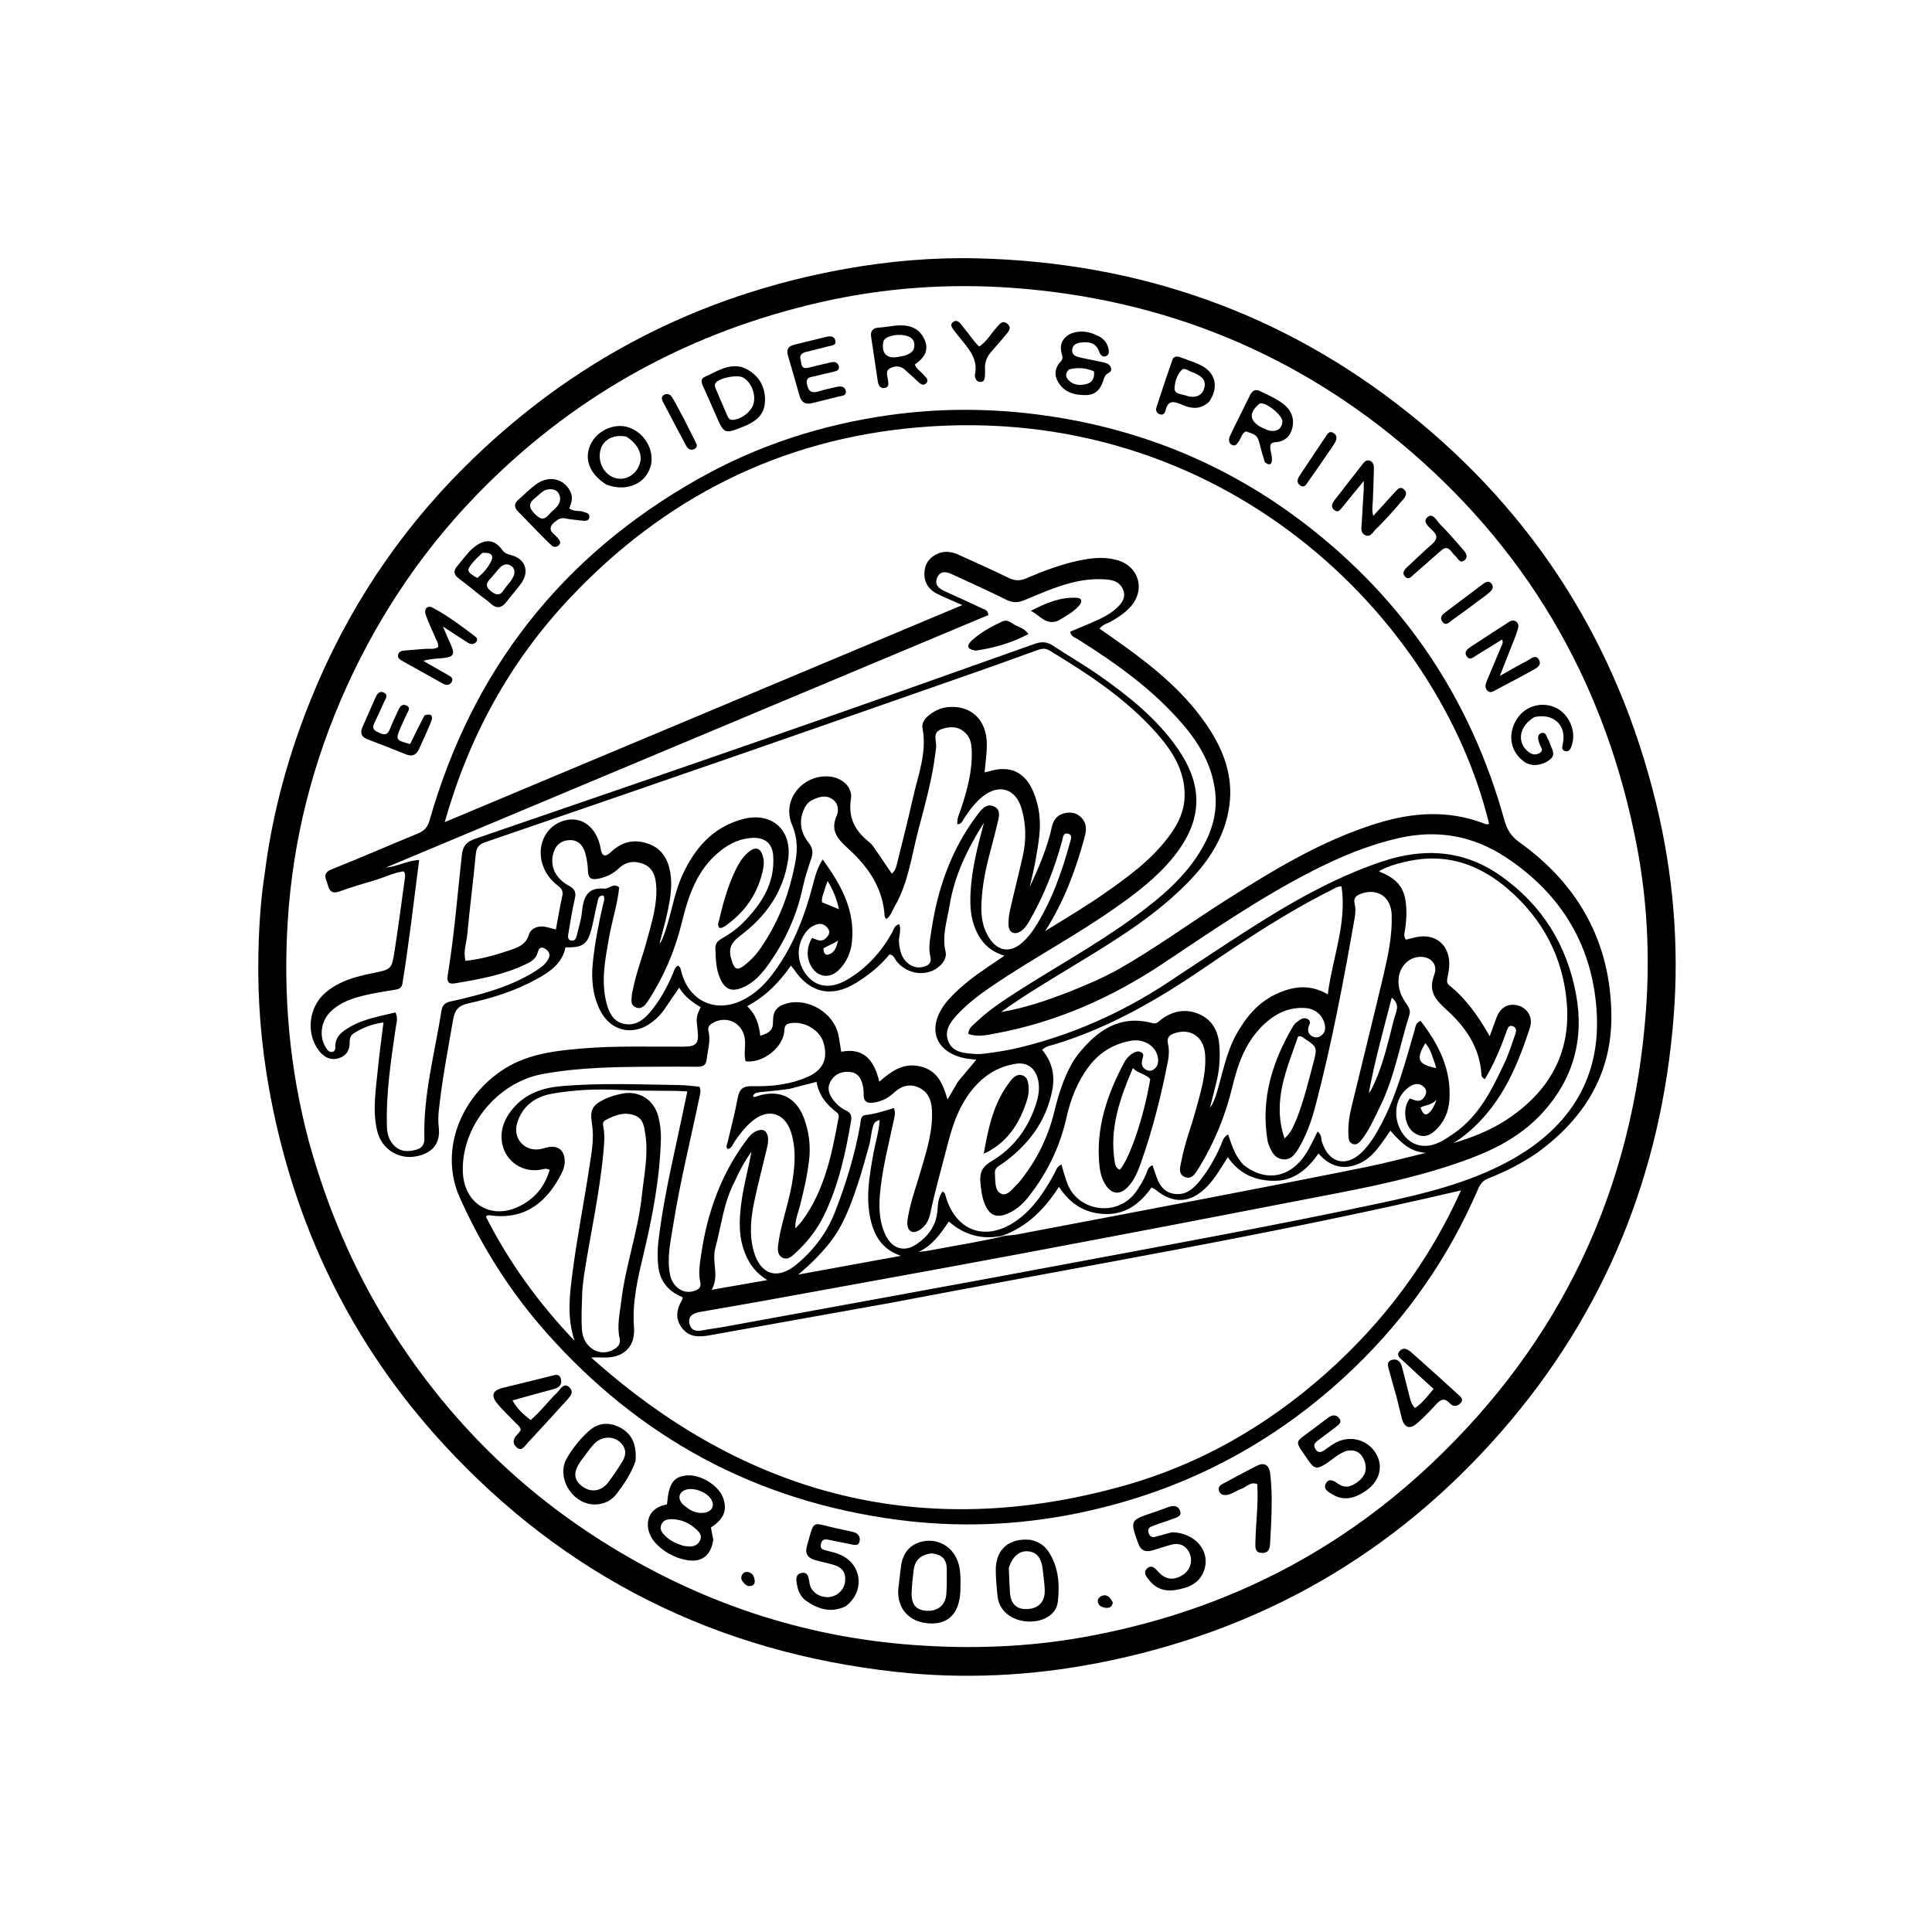 <svg version="1.1" id="Layer_1" xmlns="http://www.w3.org/2000/svg" xmlns:xlink="http://www.w3.org/1999/xlink" x="0px" y="0px"
	 width="100%" viewBox="0 0 1024 1024" enable-background="new 0 0 1024 1024" xml:space="preserve">
<path fill="#000000" opacity="1" stroke="none" 
	d="
M140.491,461.628 
	C144.64,429.647 153.14,399.296 165.092,369.868 
	C183.837,323.717 210.761,282.895 245.992,247.764 
	C302.252,191.662 369.635,156.592 447.908,142.543 
	C471.254,138.352 494.807,136.333 518.469,136.938 
	C603.455,139.111 679.904,165.709 746.493,218.871 
	C813.805,272.611 857.269,341.822 877.689,425.451 
	C886.796,462.746 890.059,500.673 887.07,538.912 
	C880.586,621.853 850.808,695.51 796.104,758.358 
	C739.008,823.954 667.309,864.86 581.861,881.447 
	C546.475,888.317 510.793,890.069 474.979,886.136 
	C380.038,875.711 299.642,835.737 235.006,765.385 
	C185.768,711.793 155.398,648.529 142.579,576.868 
	C138.344,553.199 136.445,529.324 136.957,505.31 
	C137.266,490.852 138.184,476.394 140.491,461.628 
M163.673,604.886 
	C173.065,638.965 186.595,671.268 205.224,701.364 
	C234.377,748.463 272.135,787.173 318.964,816.79 
	C369.703,848.881 424.947,867.691 485.005,871.937 
	C514.695,874.035 544.207,873.038 573.558,867.86 
	C644.183,855.399 706.189,825.276 758.391,776.082 
	C827.884,710.594 865.756,629.704 872.462,534.535 
	C874.501,505.594 872.975,476.571 867.476,447.968 
	C851.575,365.256 812.481,295.546 748.835,240.242 
	C688.145,187.506 617.147,158.49 537.068,152.608 
	C502.59,150.076 468.189,152.521 434.317,160.31 
	C366.22,175.97 307.143,208.038 257.533,257.329 
	C226.342,288.32 201.872,324.001 183.719,364.02 
	C165.792,403.54 155.207,445.011 152.502,488.269 
	C150.057,527.369 153.355,566.098 163.673,604.886 
z"/>
<path fill="#000000" opacity="1" stroke="none" 
	d="
M814.849,610.906 
	C806.583,616.669 797.944,620.98 788.937,624.535 
	C786.221,625.607 784.666,627.313 783.541,629.93 
	C768.009,666.063 746.024,697.784 717.694,725.021 
	C676.038,765.068 626.779,790.836 570.151,802.241 
	C538.933,808.528 507.482,809.685 475.808,805.53 
	C401.104,795.729 339.053,762.291 289.288,705.975 
	C270.416,684.619 255.295,660.705 243.656,634.671 
	C233.356,611.631 242.562,583.813 265.091,567.99 
	C278.137,558.828 293.086,557.036 308.246,555.735 
	C326.203,554.194 344.208,554.863 362.196,554.752 
	C369.151,554.709 370.529,553.136 369.736,546.062 
	C368.953,539.088 368.953,539.088 371.339,533.817 
	C367.028,531.251 362.911,528.267 359.97,523.501 
	C357.035,527.803 354.547,531.503 352.001,535.162 
	C350.276,537.641 348.153,539.765 345.776,541.618 
	C335.837,549.369 323.733,546.803 318.076,535.51 
	C314.088,527.549 313.305,518.968 314.21,510.177 
	C315.268,499.894 317.243,489.782 319.552,479.718 
	C319.902,478.193 320.762,476.579 319.897,474.693 
	C316.962,474.434 317.003,476.891 316.583,478.578 
	C315.498,482.935 314.724,487.369 313.667,491.733 
	C311.553,500.465 309.012,502.364 299.734,502.108 
	C298.004,510.732 291.353,515.152 284.268,519.044 
	C272.932,525.27 260.669,529.087 248.124,531.833 
	C243.103,532.931 241.069,535.251 240.199,540.241 
	C237.372,556.464 234.265,572.637 232.53,589.026 
	C232.234,591.823 232.234,594.709 232.556,597.5 
	C233.391,604.739 230.455,609.739 223.663,612.092 
	C212.966,615.797 202.276,610.055 199.788,598.917 
	C197.385,588.158 199.235,577.354 200.279,566.605 
	C201.063,558.533 202.208,550.496 203.255,541.933 
	C197.248,542.691 192.273,544.712 187.607,547.605 
	C185.884,548.672 185.291,550.32 185.346,552.307 
	C185.47,556.685 183.442,559.81 179.258,560.953 
	C174.895,562.145 171.472,560.151 168.878,556.66 
	C162.108,547.548 163.578,533.955 172.297,526.314 
	C179.449,520.047 188.32,517.657 197.354,515.828 
	C207.406,513.792 207.602,513.885 209.149,503.931 
	C211.141,491.118 212.814,478.255 214.592,465.41 
	C214.748,464.281 214.908,463.082 213.944,461.818 
	C208.879,462.471 204.25,464.844 199.366,466.322 
	C192.836,468.299 186.277,470.211 179.851,472.491 
	C176.141,473.807 174.613,472.402 173.745,469.063 
	C172.917,465.876 170.443,462.866 175.846,460.726 
	C191.175,454.658 206.266,447.99 221.534,441.765 
	C224.966,440.365 226.687,438.308 227.706,434.736 
	C250.421,355.068 297.79,294.666 369.919,253.913 
	C401.428,236.11 435.407,225.076 471.181,220.042 
	C496.637,216.459 522.22,216.308 547.838,219.431 
	C601.149,225.928 649.35,245.102 691.874,277.814 
	C744.428,318.242 779.594,370.638 797.325,434.597 
	C798.699,439.553 800.778,443.172 805.306,446.409 
	C836.76,468.893 853.784,499.639 854.061,538.419 
	C854.281,569.156 839.734,592.855 814.849,610.906 
M532.88,654.959 
	C534.867,654.753 536.88,654.691 538.836,654.32 
	C572.669,647.904 606.505,641.504 640.32,634.989 
	C668.259,629.606 696.194,624.198 724.081,618.554 
	C734.728,616.399 745.236,613.556 755.807,611.026 
	C747.311,610.62 742.09,605.176 736.95,599.265 
	C732.025,606.228 728.025,613.245 720.568,616.624 
	C712.374,620.338 704.99,618.521 698.814,611.366 
	C692.829,620.038 685.581,625.862 675.423,625.857 
	C665.543,625.851 656.892,622.337 650.792,613.324 
	C647.046,619.092 644.069,624.502 639.75,628.928 
	C631.096,637.795 621.961,638.334 612.414,630.54 
	C611.922,630.139 611.289,629.91 610.346,629.397 
	C604.35,637.862 596.707,643.732 585.898,643.471 
	C575.454,643.22 567.289,638.343 561.264,629.03 
	C553.576,640.963 544.595,650.096 531.103,655.03 
	C520.521,657.204 511.107,654.612 502.9,647.418 
	C498.356,654.146 494.062,660.255 486.886,663.504 
	C488.974,663.375 490.941,663.114 492.886,662.741 
	C505.942,660.24 519.106,658.277 532.88,654.959 
M565.66,526.109 
	C575.083,522.297 584.483,518.454 593.35,513.409 
	C612.635,502.435 630.528,489.306 649.236,477.44 
	C674.877,461.175 700.741,445.345 730.065,436.325 
	C748.674,430.602 767.295,429.259 785.936,436.231 
	C786.961,436.615 788.046,437.318 789.229,436.576 
	C762.749,327.265 647.923,212.619 486.407,226.524 
	C413.563,232.795 351.954,263.925 301.886,317.158 
	C270.356,350.681 248.691,389.965 235.696,435.762 
	C327.626,397.212 418.175,359.24 510.068,320.705 
	C504.49,318.226 500.481,316.615 496.63,314.688 
	C492.229,312.487 489.819,308.689 489.943,303.806 
	C490.068,298.918 492.618,295.265 497.233,293.37 
	C500.834,291.892 504.465,292.396 507.91,293.954 
	C516.864,298.004 525.831,302.033 534.674,306.316 
	C537.791,307.826 540.507,307.98 543.698,306.617 
	C552.585,302.822 561.604,299.369 571.088,297.278 
	C577.988,295.757 584.874,294.905 591.846,296.787 
	C603.585,299.957 607.319,312.352 599.29,321.5 
	C596.5,324.68 593.038,326.951 589.438,329.09 
	C587.345,330.334 584.754,330.765 582.745,333.167 
	C587.049,336.19 591.254,339.077 595.391,342.059 
	C612.638,354.492 628.953,367.944 640.72,385.981 
	C648.728,398.256 653.58,411.514 651.638,426.56 
	C649.113,446.112 637.747,460.424 623.943,473.228 
	C606.595,489.318 586.33,501.281 566.268,513.506 
	C554.495,520.679 542.655,527.742 530.501,536.427 
	C543.129,534.285 554.086,530.498 565.66,526.109 
M471.977,690.556 
	C440.029,696.276 408.079,701.984 376.136,707.728 
	C370.475,708.746 365.135,708.914 361.262,703.574 
	C357.557,698.466 358.808,693.546 361.691,688.64 
	C361.829,688.405 361.708,688.018 361.708,687.508 
	C354.533,684.639 349.917,679.357 348.962,671.651 
	C348.374,666.901 348.457,661.953 349.041,657.193 
	C351.111,640.344 354.551,623.728 358.206,607.158 
	C360.274,597.787 362.197,588.384 364.293,578.486 
	C361.798,578.364 360.005,578.223 358.209,578.195 
	C348.229,578.04 338.233,578.21 328.272,577.698 
	C316.23,577.08 304.256,577.617 292.448,579.715 
	C283.57,581.292 276.762,586.286 274.066,595.403 
	C271.652,603.571 278.293,610.674 286.575,609.017 
	C287.879,608.756 289.145,608.305 290.448,608.037 
	C295.775,606.943 299.152,609.718 299.312,615.193 
	C299.383,617.607 298.737,619.812 297.662,621.91 
	C290.584,635.721 279.723,646.509 260.711,644.29 
	C259.791,644.182 258.768,643.69 257.493,644.782 
	C269.625,668.733 285.152,690.318 304.542,710.685 
	C300.365,698.102 301.934,686.397 303.384,674.969 
	C305.769,656.182 309.506,637.571 312.338,618.836 
	C313.477,611.302 314.998,603.632 313.804,596.013 
	C312.632,588.534 313.575,585.966 320.411,582.589 
	C323.29,581.167 326.342,580.38 329.426,579.719 
	C338.52,577.767 346.547,582.703 348.901,591.695 
	C349.915,595.569 350.396,599.526 350.294,603.561 
	C349.764,624.652 345.764,645.2 340.877,665.636 
	C337.898,678.089 335.007,690.652 336.028,703.57 
	C336.71,712.211 332.184,718.389 323.422,719.373 
	C320.098,719.746 316.784,719.218 313.345,719.531 
	C395.418,793.003 489.431,817.425 596.135,787.337 
	C635.939,776.113 671.234,755.821 702.299,728.349 
	C733.345,700.892 757.506,668.45 774.383,630.937 
	C674.282,654.408 573.313,671.198 471.977,690.556 
M659.093,617.431 
	C670.867,626.704 684.063,624.313 692.336,611.219 
	C694.61,607.62 696.31,603.659 698.313,599.787 
	C700.631,601.318 700.129,603.599 700.721,605.412 
	C704.342,616.499 713.503,618.838 721.805,610.722 
	C726.152,606.472 729.179,601.31 732.001,595.993 
	C740.351,580.258 744.768,563.136 749.718,546.194 
	C750.241,544.404 750.233,542.17 752.94,541.057 
	C762.514,553.46 769.331,566.854 768.214,583.092 
	C767.768,589.59 765.168,595.343 760.089,599.728 
	C756.761,602.602 753.221,602.92 749.564,600.427 
	C744.344,596.87 743.118,587.388 747.249,582.202 
	C749.805,583.059 752.536,584.786 754.803,581.604 
	C756.103,579.778 756.427,577.759 754.742,576.152 
	C752.092,573.625 749.245,574.397 746.582,576.327 
	C739.459,581.49 737.9,591.942 743.009,600.113 
	C747.638,607.518 755.53,609.396 763.91,604.958 
	C766.256,603.716 768.469,602.198 770.656,600.681 
	C784.143,591.322 790.965,577.142 797.626,562.927 
	C799.878,558.122 801.374,552.962 803.201,547.959 
	C803.859,546.158 803.613,544.492 801.658,543.848 
	C799.649,543.186 799.141,545.028 798.602,546.364 
	C797.542,548.988 796.709,551.704 795.634,554.321 
	C793.132,560.405 790.44,566.4 787.005,571.949 
	C785.312,571.183 785.23,570.143 785.165,569.168 
	C784.237,555.078 776.736,544.299 766.826,535.318 
	C760.885,529.934 756.826,525.541 760.181,516.644 
	C762.581,510.279 756.976,505.825 750.205,507.489 
	C745.517,508.642 741.843,513.186 741.314,518.424 
	C740.8,523.515 742.508,527.947 745.389,531.989 
	C746.696,533.824 747.726,535.612 746.982,537.972 
	C741.837,554.299 739.024,571.371 731.281,586.87 
	C728.38,592.68 725.873,598.708 721.84,603.875 
	C720.618,605.441 719.181,607.189 716.843,606.27 
	C714.816,605.472 714.795,603.46 714.689,601.596 
	C714.401,596.553 715.151,591.599 716.317,586.748 
	C721.88,563.611 727.696,540.534 733.155,517.372 
	C735.672,506.691 737.999,495.897 737.617,484.821 
	C737.299,475.557 730.395,470.725 721.854,473.536 
	C719.195,474.412 717.092,475.595 718.031,479.305 
	C718.622,481.637 718.391,484.318 717.964,486.744 
	C712.089,520.178 705.795,553.531 697.148,586.383 
	C695.07,594.278 692.336,601.997 688.047,609.032 
	C686.289,611.915 684.301,614.708 680.33,614.467 
	C676.202,614.218 674.354,611.268 672.933,607.923 
	C672.479,606.855 672.026,605.746 671.835,604.611 
	C668.109,582.444 674.389,562.492 685.508,543.661 
	C686.23,542.437 687.581,541.512 688.792,540.666 
	C690.217,539.67 691.884,539.232 693.453,540.372 
	C694.893,541.417 694.09,542.724 693.664,543.981 
	C693.019,545.881 693.22,547.662 694.946,548.905 
	C696.585,550.085 698.435,550.157 700.091,549.012 
	C701.86,547.789 702.588,546.012 702.273,543.799 
	C701.531,538.594 697.552,534.748 692.182,534.301 
	C683.639,533.59 676.497,536.914 670.382,542.499 
	C660.608,551.429 656.252,563.224 653.258,575.725 
	C649.627,590.894 643.836,605.221 635.689,618.53 
	C633.942,621.383 631.898,625.612 627.764,623.733 
	C624.062,622.05 625.688,617.853 626.295,614.696 
	C628.029,605.682 631.403,597.119 633.816,588.289 
	C636.447,578.66 639.431,569.064 638.733,558.885 
	C638.105,549.728 631.215,544.845 622.803,547.554 
	C620.064,548.436 618.227,549.68 619.077,553.352 
	C619.733,556.187 619.61,559.396 619.048,562.287 
	C615.489,580.61 610.951,598.694 604.716,616.305 
	C603.055,620.997 601.159,625.687 597.559,629.359 
	C593.652,633.345 589.417,633.01 586.252,628.439 
	C584.113,625.351 583.158,621.776 582.762,618.12 
	C580.615,598.275 586.689,580.341 595.834,563.178 
	C597.006,560.98 598.762,559.106 601.032,557.896 
	C602.241,557.252 603.561,557.004 604.86,557.727 
	C606.451,558.613 605.907,559.885 605.536,561.207 
	C604.915,563.427 604.926,565.537 607.255,566.891 
	C608.664,567.709 610.078,567.809 611.479,566.837 
	C613.49,565.443 614.023,563.498 613.793,561.156 
	C613.163,554.738 606.579,550.303 599.277,551.643 
	C590.225,553.305 582.803,557.754 577.21,565.132 
	C571.052,573.257 567.45,582.516 565.244,592.367 
	C561.801,607.748 555.108,621.573 545.418,633.958 
	C542.521,637.661 539.144,640.884 534.813,642.903 
	C528.314,645.933 524.323,644.356 521.775,637.741 
	C520.387,634.134 519.973,630.356 519.622,626.509 
	C519.164,621.484 520.722,618.287 525.29,615.606 
	C536.779,608.862 544.491,598.775 548.773,586.164 
	C550.443,581.242 551.495,576.209 549.818,570.987 
	C548.079,565.575 543.939,562.936 538.338,563.817 
	C530.684,565.019 524.164,568.375 518.654,573.849 
	C509.41,583.031 505.3,594.631 502.17,606.921 
	C499.093,619.004 495.576,630.967 493.068,643.201 
	C492.334,646.78 490.529,650.142 487.11,652.112 
	C483.727,654.061 481.191,652.72 480.911,648.802 
	C480.806,647.336 481.091,645.818 481.364,644.355 
	C482.927,635.983 485.863,627.995 488.242,619.85 
	C491.274,609.466 494.575,599.107 493.927,588.066 
	C493.625,582.939 491.827,578.574 486.811,576.356 
	C481.725,574.107 477.345,575.794 473.563,579.373 
	C470.671,582.11 467.303,583.693 463.42,584.354 
	C459.777,584.974 457.57,584.062 457.755,579.8 
	C457.833,578.006 457.534,576.128 457.046,574.39 
	C456.146,571.184 454.469,568.587 450.72,568.184 
	C446.375,567.717 442.75,569.006 440.398,572.802 
	C438.423,575.991 438.973,579.204 441.063,582.167 
	C443.013,584.931 445.429,587.243 448.531,588.65 
	C450.956,589.749 451.508,591.558 451.105,593.944 
	C448.21,611.066 444.527,627.987 436.947,643.75 
	C433.237,651.463 428.064,658.233 421.719,664.015 
	C419.797,665.765 417.596,668.066 414.72,666.573 
	C411.954,665.137 412.115,662.177 412.499,659.458 
	C412.802,657.318 413.107,655.172 413.575,653.065 
	C415.704,643.483 418.874,634.139 420.256,624.389 
	C421.408,616.255 421.824,608.072 419.268,600.131 
	C415.892,589.642 407.034,587.198 398.623,594.264 
	C394.893,597.397 391.934,601.202 389.244,605.251 
	C388.298,606.675 387.838,608.726 385.642,608.978 
	C384.539,607.83 385.338,606.732 385.586,605.662 
	C387.424,597.718 389.571,589.831 391.028,581.818 
	C391.889,577.083 393.98,575.583 398.71,575.693 
	C408.922,575.93 419.056,574.86 428.499,570.559 
	C436.43,566.946 438.961,560.87 436.439,552.498 
	C434.49,546.027 426.474,541.218 419.397,542.256 
	C417.269,542.568 415.879,543.045 415.764,545.891 
	C415.394,554.996 404.476,563.694 395.186,562.508 
	C394.156,558.779 395.199,554.938 394.843,551.149 
	C394.004,542.228 385.053,537.717 377.449,542.398 
	C375.837,543.391 374.988,544.56 375.493,546.495 
	C376.809,551.532 375.089,556.38 374.599,561.311 
	C374.282,564.497 372.658,565.462 369.637,565.411 
	C362.14,565.285 354.639,565.36 347.139,565.389 
	C327.148,565.467 307.16,565.625 287.405,569.3 
	C263.423,573.762 244.402,597.242 245.319,621.231 
	C245.948,637.672 259.783,646.585 274.65,639.657 
	C283,635.766 288.754,629.143 291.312,620.042 
	C289.018,618.897 287.456,619.889 285.852,620.092 
	C275.313,621.428 266.288,613.948 265.833,603.304 
	C265.578,597.35 267.963,592.253 271.686,587.761 
	C278.292,579.791 287.184,576.619 297.167,575.721 
	C318.133,573.834 339.127,574.818 360.112,575.097 
	C363.718,575.145 367.318,575.685 370.707,575.979 
	C371.713,578.252 371.042,579.992 370.671,581.772 
	C365.949,604.412 360.345,626.877 356.734,649.737 
	C355.365,658.402 353.302,667.126 355.234,675.98 
	C356.527,681.905 361.734,685.684 366.865,684.51 
	C369.32,683.949 371.927,683.033 371.153,679.577 
	C370.03,674.561 370.952,669.661 371.671,664.714 
	C374.862,642.763 382.141,622.444 395.47,604.506 
	C396.972,602.484 398.518,600.508 400.906,599.476 
	C404.326,597.998 406.514,599.241 407.041,602.804 
	C407.299,604.551 406.963,606.461 406.554,608.217 
	C404.367,617.615 401.868,626.944 399.873,636.381 
	C398.005,645.216 396.981,654.213 399.466,663.101 
	C402.988,675.694 412.052,678.547 422.075,670.253 
	C431.211,662.693 438.217,653.516 442.568,642.367 
	C448.396,627.434 453.045,612.181 455.877,596.382 
	C456.234,594.389 455.979,591.308 458.591,591.012 
	C463.827,590.42 468.814,588.827 473.788,587.3 
	C474.788,589.917 474.129,591.843 473.719,593.773 
	C471.195,605.65 468.149,617.429 466.743,629.518 
	C465.753,638.027 465.536,646.52 469.314,654.526 
	C472.754,661.817 479.244,663.915 485.752,659.481 
	C491.858,655.322 496.138,649.777 496.828,641.949 
	C497.137,638.436 497.207,634.708 499.555,631.518 
	C501.047,632.224 501.045,633.447 501.374,634.53 
	C506.86,652.609 522.397,658.093 538.123,647.41 
	C547.494,641.043 553.453,631.817 558.787,622.104 
	C559.689,620.462 560.042,618.334 562.564,617.193 
	C563.773,621.046 564.59,624.729 566.093,628.195 
	C572.206,642.298 592.628,645.145 602.219,631.499 
	C604.238,628.625 606.016,625.647 607.41,622.408 
	C608.146,620.696 608.36,618.489 610.845,617.61 
	C611.306,618.93 611.769,620.16 612.165,621.411 
	C613.769,626.473 615.776,631.412 621.626,632.634 
	C628.017,633.968 632.406,630.313 636.09,625.667 
	C640.567,620.021 644.095,613.811 646.994,607.216 
	C647.888,605.181 648.222,602.699 650.928,601.288 
	C652.892,606.886 654.448,612.571 659.093,617.431 
M624.56,517.026 
	C636.402,509.26 648.183,501.399 660.1,493.75 
	C682.99,479.056 706.395,465.397 732.39,456.678 
	C754.822,449.154 776.048,450.445 795.693,464.401 
	C817.376,479.804 830.468,500.855 835.32,526.906 
	C839.717,550.508 834.018,571.557 817.882,589.453 
	C807.377,601.103 793.986,608.469 779.467,613.925 
	C756.779,622.45 733.197,627.66 709.498,632.268 
	C654.287,643.004 599.049,653.609 543.771,663.991 
	C497.49,672.683 451.138,681.001 404.81,689.444 
	C393.514,691.503 382.186,693.387 370.878,695.383 
	C367.435,695.991 364.534,697.469 365.439,701.586 
	C366.246,705.26 369.091,705.808 372.49,705.096 
	C375.908,704.38 379.404,704.045 382.842,703.416 
	C442.44,692.508 502.069,681.764 561.62,670.604 
	C618.397,659.965 675.252,649.699 731.752,637.634 
	C754.906,632.69 777.964,627.079 799.032,615.809 
	C829.971,599.257 847.967,573.838 846.36,538.073 
	C844.749,502.21 827.931,473.837 797.696,454.103 
	C780.613,442.954 761.838,439.622 741.734,444.131 
	C725.344,447.806 710.035,454.217 695.181,461.841 
	C667.691,475.95 642.27,493.43 616.643,510.532 
	C589.416,528.702 560.112,541.689 527.882,547.712 
	C523.138,548.598 518.152,549.821 513.228,547.976 
	C513.352,544.951 515.453,543.614 517.07,542.052 
	C523.456,535.885 530.796,530.971 538.224,526.18 
	C559.221,512.635 581.231,500.676 601.415,485.862 
	C615.181,475.759 628.235,464.883 636.99,449.86 
	C642.286,440.773 645.228,431.059 644.135,420.308 
	C642.688,406.078 635.903,394.414 626.887,383.877 
	C611.1,365.426 591.54,351.571 571.162,338.75 
	C569.715,337.839 567.647,337.483 567.226,334.769 
	C570.503,333.41 573.868,332.092 577.169,330.629 
	C582.498,328.269 587.954,326.075 592.232,321.927 
	C594.707,319.528 596.707,316.692 595.47,313.049 
	C594.222,309.372 591.166,307.617 587.44,307.238 
	C584.8,306.969 582.111,306.889 579.462,307.037 
	C566.373,307.769 554.684,313.258 542.847,318.132 
	C539.503,319.508 536.746,319.567 533.411,317.906 
	C523.873,313.154 514.142,308.786 504.469,304.307 
	C501.487,302.926 498.366,302.471 496.768,306.057 
	C495.097,309.809 497.464,311.887 500.72,313.349 
	C507.405,316.35 514.05,319.441 520.694,322.532 
	C521.971,323.127 523.681,323.33 523.835,325.998 
	C417.541,370.546 311.063,415.171 204.585,459.796 
	C210.486,459.381 215.674,456.159 222.162,455.8 
	C219.292,478.179 216.778,499.807 213.292,521.311 
	C212.921,523.599 211.513,524.217 209.534,524.547 
	C204.284,525.425 199.001,526.192 193.826,527.408 
	C186.989,529.016 180.309,531.153 175.118,536.306 
	C170.073,541.313 169.018,549.363 172.662,555.153 
	C173.463,556.427 174.323,557.849 176.121,557.521 
	C177.904,557.195 177.677,555.581 177.718,554.296 
	C177.823,551.035 179.373,548.556 181.88,546.671 
	C190.141,540.459 200.003,538.917 209.616,536.606 
	C211.065,539.646 210.132,542.091 209.778,544.498 
	C207.214,561.961 204.556,579.406 205.073,597.153 
	C205.186,601.011 206.171,604.411 208.874,607.146 
	C212.364,610.676 216.689,610.552 220.991,609.241 
	C223.563,608.457 225.015,606.563 224.926,603.572 
	C224.236,580.379 230.472,558.104 234.027,535.472 
	C234.44,532.844 235.941,531.427 238.536,530.859 
	C243.088,529.861 247.631,528.798 252.133,527.593 
	C263.599,524.524 274.758,520.673 284.753,514.055 
	C287.125,512.484 289.419,510.74 290.731,508.144 
	C291.954,505.726 290.738,503.833 288.672,502.714 
	C286.342,501.452 285.504,503.023 284.917,505.088 
	C284.014,508.265 281.346,509.798 278.612,511.109 
	C266.747,516.796 253.944,519.039 241.127,521.187 
	C237.805,521.744 236.716,520.452 237.295,516.945 
	C240.787,495.764 242.428,474.356 244.802,453.039 
	C245.305,448.513 247.227,446.16 251.642,444.649 
	C307.262,425.606 362.856,406.484 418.378,387.156 
	C461.787,372.044 505.101,356.656 548.409,341.257 
	C552.065,339.957 554.953,340.102 558.194,342.263 
	C566.091,347.529 574.37,352.237 582.143,357.673 
	C597.751,368.59 612.645,380.367 623.776,396.158 
	C638.004,416.346 637.552,434.652 622.208,453.905 
	C613.496,464.836 602.468,473.193 591.138,481.173 
	C570.006,496.058 547.083,508.119 525.738,522.668 
	C519.252,527.089 512.979,531.801 507.608,537.528 
	C503.785,541.604 500.148,546.369 502.762,552.276 
	C505.275,557.956 511.139,558.191 516.505,558.612 
	C517.993,558.729 519.516,558.709 520.998,558.536 
	C527.946,557.728 534.837,556.608 541.638,554.914 
	C571.398,547.502 598.75,534.828 624.56,517.026 
M571.315,482.771 
	C575.368,480.139 579.496,477.616 583.458,474.856 
	C597.011,465.413 610.531,455.898 620.332,442.232 
	C624.662,436.193 627.733,429.671 627.872,421.969 
	C628.115,408.471 621.409,398.075 613.002,388.566 
	C596.901,370.355 576.811,357.242 556.243,344.767 
	C553.905,343.349 551.894,343.816 549.629,344.638 
	C538.988,348.499 528.345,352.36 517.66,356.097 
	C477.262,370.227 436.868,384.372 396.431,398.393 
	C350.016,414.486 303.567,430.483 257.095,446.413 
	C253.763,447.556 252.498,449.265 252.167,452.795 
	C250.828,467.042 248.968,481.24 247.64,495.488 
	C247.224,499.956 245.395,504.451 246.76,509.281 
	C255.328,508.305 263.142,506.08 270.851,503.413 
	C274.995,501.979 278.799,500.448 280.27,495.484 
	C281.182,492.406 284.248,490.931 287.465,491.062 
	C289.726,491.154 291.954,492.024 294.635,492.649 
	C295.738,486.739 296.685,480.841 297.996,475.025 
	C298.57,472.477 297.826,471.059 295.854,469.565 
	C291.786,466.483 288.78,462.538 287.355,457.526 
	C284.435,447.252 289.841,437.183 299.582,434.776 
	C308.547,432.561 316.193,438.524 318.314,449.397 
	C318.628,451.003 318.64,452.759 320.534,453.465 
	C322.388,453.218 323.461,451.858 324.699,450.778 
	C330.381,445.824 336.818,444.728 343.81,447.274 
	C350.827,449.829 354.079,455.462 355.264,462.43 
	C356.456,469.445 355.271,476.384 353.826,483.225 
	C352.63,488.885 351.003,494.454 349.567,500.064 
	C350.39,499.447 350.611,498.661 350.93,497.918 
	C355.675,486.859 356.688,474.621 361.755,463.668 
	C368.326,449.463 377.833,438.397 393.623,434.17 
	C408.99,430.057 419.977,439.81 417.725,455.55 
	C415.265,472.74 405.929,485.679 392.413,495.914 
	C387.087,499.948 385.863,503.108 387.904,509.384 
	C389.383,513.936 390.869,514.504 394.595,511.614 
	C398.168,508.842 401.183,505.486 403.708,501.726 
	C411.304,490.414 416.634,478.192 419.81,464.86 
	C422.036,455.512 424.056,447.268 419.802,437.201 
	C414.164,423.857 425.466,410.509 439.349,411.539 
	C446.009,412.033 452.025,416.953 451.016,423.392 
	C449.396,433.723 453.387,440.596 460.923,446.528 
	C462.198,447.532 463.11,449.04 464.058,450.406 
	C466.952,454.573 469.783,458.784 472.709,463.084 
	C474.759,461.273 475.109,459.089 475.616,457.038 
	C478.409,445.733 481.307,434.45 483.841,423.087 
	C486.57,410.85 491.458,398.913 488.929,385.881 
	C488.366,382.978 490.487,380.506 492.826,378.72 
	C495.794,376.454 499.152,375.03 502.916,374.746 
	C514.783,373.85 522.896,381.555 523.039,394.269 
	C523.094,399.195 522.301,404.13 521.869,409.364 
	C522.876,409.141 523.513,409.047 524.121,408.859 
	C535.145,405.443 543.124,409.004 547.632,419.532 
	C550.916,427.2 551.759,435.227 550.788,443.496 
	C549.73,452.505 547.948,461.373 545.739,470.181 
	C550.618,459.757 555.13,449.229 557.587,437.954 
	C558.472,433.894 561.052,431.535 565.026,430.851 
	C568.782,430.205 572.028,431.446 574.179,434.649 
	C576.335,437.859 575.526,441.354 574.583,444.772 
	C569.929,461.65 563.895,477.954 553.922,493.528 
	C560.011,489.755 565.351,486.447 571.315,482.771 
M328.194,470.326 
	C327.25,479.465 324.332,488.204 322.751,497.217 
	C320.733,508.718 318.422,520.239 321.519,531.85 
	C322.819,536.726 325.034,541.467 330.757,542.66 
	C336.51,543.86 340.735,540.898 344.26,536.808 
	C349.531,530.693 353.355,523.683 356.536,516.301 
	C357.243,514.66 357.541,512.747 359.395,511.761 
	C361.004,512.815 360.958,514.567 361.413,516.108 
	C365.782,530.896 379.556,536.953 393.431,530.161 
	C399.537,527.173 404.456,522.705 408.607,517.398 
	C419.702,503.217 426.07,486.846 430.672,469.646 
	C431.887,465.103 432.9,460.432 436.044,455.533 
	C445.842,469.018 453.282,482.432 451.549,499.141 
	C450.951,504.911 448.713,510.139 444.467,514.224 
	C439.916,518.604 434.15,518.09 430.641,513.217 
	C427.352,508.648 427.201,502.399 430.385,497.154 
	C431.248,497.466 432.168,497.767 433.063,498.13 
	C435.5,499.121 437.276,498.101 438.686,496.216 
	C439.67,494.9 439.833,493.408 438.788,492.041 
	C437.365,490.179 435.466,489.204 433.117,489.887 
	C430.841,490.548 428.934,491.823 427.403,493.721 
	C421.856,500.604 421.998,510.218 427.825,517.181 
	C433.095,523.478 440.626,524.164 449.026,519.235 
	C459.375,513.162 467.054,504.606 472.869,494.206 
	C473.741,492.645 474.057,490.345 476.681,489.842 
	C477.45,492.361 476.953,494.65 476.597,496.91 
	C476.197,499.459 476.708,501.908 477.321,504.322 
	C478.745,509.926 483.731,513.598 488.705,512.591 
	C491.674,511.989 494.005,510.816 493.066,506.82 
	C491.982,502.206 492.998,497.574 493.691,492.948 
	C497.004,470.857 504.189,450.315 517.712,432.289 
	C520.01,429.226 522.708,425.398 527.002,427.517 
	C530.883,429.432 529.285,433.692 528.514,437.017 
	C525.848,448.521 522.049,459.778 520.769,471.582 
	C519.83,480.237 519.2,488.908 524.096,496.822 
	C528.741,504.328 535.507,505.32 542.009,499.431 
	C544.495,497.18 546.593,494.596 548.4,491.778 
	C557.314,477.873 562.713,462.509 567.067,446.714 
	C567.542,444.99 568.655,442.686 566.315,441.944 
	C563.44,441.031 563.442,443.84 562.938,445.685 
	C558.928,460.372 553.437,474.456 545.853,487.688 
	C544.606,489.865 543.27,492.024 541.178,493.48 
	C537.868,495.786 534.688,494.354 534.541,490.35 
	C534.445,487.719 534.744,485.004 535.326,482.43 
	C537.489,472.853 539.932,463.338 542.096,453.761 
	C543.998,445.343 543.874,436.879 541.462,428.584 
	C538.397,418.041 529.627,415.273 521.013,422.041 
	C517.045,425.158 514.039,429.159 511.244,433.34 
	C510.336,434.699 509.859,436.741 507.469,436.902 
	C507.054,433.905 508.38,431.524 509.208,429.065 
	C512.622,418.919 515.417,408.67 515.033,397.817 
	C514.912,394.409 514.383,391.129 511.837,388.613 
	C508.228,385.046 504.094,384.807 499.379,386.339 
	C494.768,387.837 495.745,391.001 496.137,394.33 
	C496.327,395.948 495.963,397.643 495.761,399.293 
	C494.049,413.216 490.208,426.672 486.674,440.188 
	C483.106,453.834 481.388,468.069 474.121,480.564 
	C472.84,482.766 472.218,485.458 469.738,487.126 
	C469.336,486.469 468.908,486.091 468.887,485.691 
	C468.104,471.247 460.64,460.084 450.573,450.719 
	C444.853,445.398 439.55,441.098 443.519,432.172 
	C444.775,429.349 444.198,425.37 440.755,423.292 
	C437.363,421.245 433.978,422.41 430.735,423.902 
	C427.964,425.176 426.532,427.646 425.55,430.357 
	C423.359,436.407 424.857,441.968 428.644,446.764 
	C430.796,449.489 431.057,451.864 429.999,454.996 
	C428.243,460.195 426.519,465.445 425.373,470.801 
	C422.218,485.546 416.029,498.891 407.337,511.102 
	C403.751,516.139 399.679,520.816 393.776,523.347 
	C387.849,525.889 384.263,524.464 381.687,518.637 
	C379.402,513.471 379.364,507.948 379.17,502.463 
	C379.083,500.028 380.536,498.588 382.603,497.42 
	C386.674,495.12 390.52,492.425 393.807,489.09 
	C403.563,479.19 410.911,468.127 409.795,453.376 
	C409.334,447.282 405.661,444.015 399.602,444.081 
	C392.814,444.156 386.966,446.895 381.767,451.016 
	C369.381,460.835 364.863,474.775 361.257,489.424 
	C357.659,504.041 351.781,517.837 343.482,530.492 
	C342.001,532.751 340.135,535.184 337.028,533.939 
	C333.807,532.648 334.832,529.508 334.935,526.923 
	C334.961,526.268 335.228,525.626 335.352,524.972 
	C337.104,515.78 340.565,507.072 342.973,498.067 
	C345.508,488.587 348.537,479.184 347.779,469.156 
	C347.422,464.434 346.015,460.073 341.383,458.072 
	C336.648,456.026 331.965,456.489 327.953,460.271 
	C324.987,463.068 321.499,464.791 317.439,465.668 
	C313.638,466.489 311.751,465.748 311.609,461.502 
	C311.504,458.367 311.053,455.164 310.195,452.151 
	C309.009,447.991 306.359,445.011 301.58,445.295 
	C297.049,445.565 294.321,448.209 293.191,452.568 
	C291.466,459.228 294.401,465.603 301.56,469.493 
	C304.588,471.139 305.482,472.839 304.693,476.227 
	C303.259,482.379 302.283,488.641 301.236,494.877 
	C301,496.287 300.767,498.166 302.818,498.519 
	C304.732,498.849 305.361,497.244 305.721,495.745 
	C306.692,491.702 308.003,487.682 308.417,483.576 
	C309.161,476.186 310.853,470.155 320.198,470.992 
	C322.922,471.237 325.003,467.7 328.194,470.326 
M774.031,603.424 
	C772.813,604.236 771.595,605.048 770.377,605.859 
	C780.125,602.929 789.529,599.3 798.071,593.76 
	C820.587,579.158 832.661,558.771 830.435,531.615 
	C828.445,507.323 817.635,486.942 799.091,471.068 
	C786.127,459.97 771.247,453.6 753.662,455.283 
	C745.608,456.053 734.283,459.189 730.891,461.892 
	C739.702,465.319 743.881,469.761 745,477.646 
	C745.679,482.425 745.497,487.28 744.809,492.091 
	C744.537,493.991 743.666,495.939 745.125,498.05 
	C746.857,497.618 748.597,497.137 750.359,496.752 
	C760.674,494.498 768.239,500.578 768.154,511.178 
	C768.135,513.484 767.608,515.795 767.201,518.084 
	C766.93,519.606 766.629,521.042 768.063,522.188 
	C777.042,529.361 783.545,538.555 789.57,549.234 
	C790.902,545.598 791.992,542.699 793.028,539.781 
	C795.071,534.03 799.167,531.568 804.49,532.929 
	C809.53,534.218 812.666,539.218 810.893,544.687 
	C803.626,567.102 794.363,588.365 774.031,603.424 
M507.737,573.304 
	C510.945,569.47 514.152,565.637 517.471,561.67 
	C515.149,561.375 513.145,561.264 511.206,560.85 
	C496.159,557.641 491.416,545.828 500.098,533.153 
	C501.314,531.378 502.764,529.739 504.252,528.176 
	C509.913,522.234 516.441,517.345 523.213,512.762 
	C526.035,510.852 528.852,508.936 532.383,506.541 
	C524.168,504.077 519.686,498.981 516.893,492.18 
	C514.431,486.184 514.103,479.89 514.388,473.543 
	C514.94,461.208 517.95,449.307 521.517,436.057 
	C512.411,450.452 505.854,464.327 503.316,479.851 
	C501.987,487.982 499.16,495.895 501.173,504.456 
	C502.178,508.728 497.945,513.35 492.913,514.994 
	C486.653,517.04 479.731,514.876 475.357,509.67 
	C474.249,508.351 473.901,506.211 471.447,505.85 
	C466.541,511.941 460.438,516.808 453.752,520.952 
	C440.819,528.968 429.07,526.33 420.701,513.612 
	C420.358,513.091 419.893,512.649 419.198,511.833 
	C413.003,520.646 405.838,528.087 396.005,533.305 
	C400.889,537.887 402.303,543.317 402.963,549.005 
	C408.233,547.33 409.723,545.618 409.694,541.77 
	C409.65,535.897 411.57,533.334 417.152,531.816 
	C428.284,528.787 441.672,536.756 444.239,548.026 
	C444.924,551.032 445.293,554.11 445.855,557.444 
	C458.316,555.052 463.355,562.431 466.069,573.307 
	C472.824,567.367 479.137,563.152 487.867,565.245 
	C496.976,567.429 499.835,574.619 502.203,582.747 
	C504.176,579.372 505.768,576.648 507.737,573.304 
M565.094,569.727 
	C566.905,565.781 568.903,561.919 571.63,558.536 
	C581.735,545.996 593.659,537.653 610.861,542.285 
	C613.191,542.913 614.147,541.305 615.564,540.262 
	C621.82,535.66 628.68,534.444 635.809,537.619 
	C642.734,540.702 645.712,546.791 646.273,554.02 
	C646.804,560.853 646.28,567.66 644.544,574.338 
	C643.434,578.61 642.383,582.898 641.305,587.18 
	C643.018,584.796 644.002,582.185 644.809,579.52 
	C648.033,568.874 649.905,557.775 655.456,547.912 
	C660.455,539.031 666.774,531.405 676.201,526.97 
	C684.959,522.85 693.916,521.293 703.753,527.017 
	C706.316,507.328 713.948,489.342 711.035,469.799 
	C708.68,469.764 707.056,471.047 705.308,471.921 
	C681.716,483.733 659.797,498.309 638.068,513.137 
	C613.61,529.827 588.194,544.499 559.727,553.32 
	C557.295,554.074 554.549,554.316 552.366,556.454 
	C557.798,562.938 559.265,570.14 557.662,578.124 
	C554.329,594.727 544.831,607.08 531.324,616.709 
	C529.461,618.038 527.071,618.885 527.318,621.863 
	C527.644,625.797 526.991,631.035 530.634,632.686 
	C534.038,634.229 536.803,629.786 539.453,627.355 
	C539.818,627.019 540.115,626.607 540.43,626.219 
	C549.393,615.191 555.54,602.758 558.865,588.951 
	C560.388,582.625 562.231,576.414 565.094,569.727 
M309.523,676.009 
	C309.193,679.152 308.669,682.29 308.575,685.441 
	C308.38,691.927 307.99,698.45 308.456,704.902 
	C309.145,714.436 318.093,719.615 325.438,715.164 
	C327.58,713.866 329.072,712.231 328.435,709.462 
	C326.898,702.78 328.494,696.211 329.276,689.637 
	C331.52,670.789 338.158,652.788 340.174,633.894 
	C341.335,623.014 343.739,612.197 342.035,601.147 
	C341.393,596.981 340.947,592.71 336.099,591.065 
	C330.553,589.183 325.637,591.161 320.86,593.722 
	C319.455,594.474 319.487,595.716 319.775,597.18 
	C320.717,601.973 320.184,606.777 319.729,611.591 
	C317.709,632.981 312.955,653.936 309.523,676.009 
M460.925,606.162 
	C458.886,613.184 457.066,620.278 454.76,627.211 
	C450.979,638.581 446.965,649.867 439.234,659.375 
	C434.394,665.327 429.006,670.687 423.023,675.561 
	C441.175,672.246 459.328,668.93 477.48,665.615 
	C468.648,662.588 464.12,656.457 461.878,648.21 
	C458.446,635.586 460.812,623.155 463.058,610.7 
	C464.074,605.063 465.923,599.557 466.227,593.594 
	C462.83,594.84 462.825,594.853 460.925,606.162 
M418.319,577.149 
	C414.858,577.564 411.406,578.07 407.935,578.378 
	C399.954,579.088 399.95,579.049 399.077,581.134 
	C400.106,581.755 401.002,581.057 401.911,580.785 
	C413.23,577.403 421.942,581.475 426.098,592.583 
	C428.741,599.647 429.725,607.077 428.861,614.643 
	C427.879,623.243 425.897,631.64 423.749,640.016 
	C422.883,643.392 421.31,646.702 421.574,651.071 
	C423.058,649.434 424.144,648.423 425.012,647.251 
	C437.101,630.938 440.902,611.677 444.477,592.341 
	C444.669,591.297 444.439,590.302 443.563,589.648 
	C438.099,585.563 433.986,580.515 432.781,573.411 
	C427.775,574.716 423.464,575.839 418.319,577.149 
M389.195,626.633 
	C383.499,637.596 382.299,649.826 379.124,661.51 
	C377.13,668.85 381.457,676.244 377.189,683.621 
	C387.498,681.818 397.093,680.139 406.689,678.461 
	C399.904,674.357 396.068,668.46 393.89,661.456 
	C391.258,652.995 391.918,644.372 393.177,635.744 
	C394.419,627.237 396.767,618.96 398.268,610.45 
	C394.761,615.327 391.95,620.533 389.195,626.633 
M687.353,592.817 
	C691.01,583.324 693.438,573.465 696.029,563.655 
	C698.316,554.995 698.295,554.991 690.961,550.137 
	C690.29,549.692 689.748,548.957 687.987,549.41 
	C682.197,566.407 674.064,583.393 680.821,603.374 
	C684.478,600.292 685.54,596.763 687.353,592.817 
M609.637,571.98 
	C607.361,569.162 603.49,569.166 600.432,566.105 
	C593.584,582.247 588.048,597.866 590.739,615.162 
	C591.014,616.931 591.246,619.195 593.581,619.943 
	C598.817,613.946 606.387,591.701 609.637,571.98 
M738.784,540.428 
	C739.651,536.633 742.628,532.694 737.644,528.773 
	C733.31,545.767 728.622,562.271 725.529,579.217 
	C726.347,578.502 726.754,577.637 727.181,576.783 
	C732.821,565.513 735.474,553.287 738.784,540.428 
M437.408,470.343 
	C436.9,472.906 435.336,475.239 435.66,478.225 
	C438.487,479.377 441.328,480.534 444.657,481.89 
	C443.499,476.464 441.603,471.861 438.674,466.949 
	C438.16,468.274 437.88,468.996 437.408,470.343 
M760.66,564.067 
	C759.162,560.279 758.437,556.115 755.45,552.902 
	C750.303,561.421 751.524,564.132 761.207,566.113 
	C761.076,565.619 760.949,565.14 760.66,564.067 
M436.484,502.622 
	C436.454,504.413 436.99,506.478 438.978,505.954 
	C442.493,505.026 443.427,501.714 444.196,498.422 
	C441.91,500.163 439.28,500.958 436.484,502.622 
M760.675,584.83 
	C760.92,584.109 761.165,583.388 761.41,582.667 
	C759.293,585.701 755.583,585.554 752.858,587.016 
	C754.483,591.295 755.892,591.71 758.432,588.767 
	C759.274,587.792 759.797,586.542 760.675,584.83 
z"/>
<path fill="#000000" opacity="1" stroke="none" 
	d="
M378.052,816.124 
	C376.799,824.713 371.708,828.359 363.674,826.817 
	C357.436,825.619 352.128,822.687 347.711,818.148 
	C340.98,811.23 341.433,799.384 353.512,797.377 
	C354.476,786.332 356.792,782.827 363.646,782.04 
	C370.845,781.213 380.535,786.945 383.107,793.551 
	C385.691,800.191 383.874,804.98 376.799,809.628 
	C377.195,811.577 377.617,813.65 378.052,816.124 
M362.225,819.325 
	C363.213,819.442 364.199,819.628 365.191,819.663 
	C367.939,819.761 370.141,818.755 371.177,816.088 
	C372.137,813.613 370.49,811.899 368.914,810.455 
	C365.503,807.328 361.434,805.479 356.772,805.22 
	C354.198,805.078 351.582,805.365 350.471,808.178 
	C349.446,810.773 351.075,812.632 352.815,814.285 
	C355.282,816.629 358.258,818.086 362.225,819.325 
M365.555,800.124 
	C368.092,801.589 370.819,802.245 373.709,801.701 
	C377.543,800.98 378.898,797.888 376.912,794.641 
	C374.612,790.88 367.914,788.283 363.735,789.531 
	C360.023,790.639 358.993,793.806 361.496,796.857 
	C362.424,797.988 363.755,798.787 365.555,800.124 
z"/>
<path fill="#000000" opacity="1" stroke="none" 
	d="
M509.011,843.751 
	C508.274,855.873 501.968,861.54 491.094,860.307 
	C480.737,859.132 474.785,851.21 476.281,840.676 
	C476.817,836.904 477.07,833.089 477.691,829.333 
	C478.842,822.364 482.974,818.118 489.505,816.9 
	C495.967,815.696 502.345,818.5 505.845,823.961 
	C509.692,829.965 509.097,836.661 509.011,843.751 
M493.658,823.341 
	C488.42,823.937 484.998,826.597 484.282,831.993 
	C483.759,835.934 483.375,839.907 483.194,843.878 
	C482.902,850.278 485.465,853.399 490.977,853.737 
	C496.937,854.103 501.073,850.884 501.563,845.012 
	C501.934,840.559 501.817,836.058 501.8,831.579 
	C501.782,826.707 499.459,823.774 493.658,823.341 
z"/>
<path fill="#000000" opacity="1" stroke="none" 
	d="
M621.302,812.111 
	C633.919,812.555 641.865,822.535 638.086,832.641 
	C635.512,839.525 629.596,841.616 623.164,842.714 
	C617.704,843.647 612.867,842.168 609.295,837.781 
	C607.789,835.93 605.52,833.497 608.05,831.261 
	C610.652,828.961 612.518,831.624 614.221,833.408 
	C617.988,837.353 622.361,837.773 627.11,834.615 
	C630.732,832.207 632.213,827.649 630.663,823.685 
	C628.947,819.299 625.334,817.472 620.616,818.761 
	C617.247,819.681 613.947,820.854 610.581,821.784 
	C607.024,822.767 604.625,821.833 603.253,817.969 
	C598.934,805.801 598.872,805.767 611.146,801.671 
	C613.828,800.776 616.49,799.816 619.138,798.823 
	C621.782,797.833 624.371,797.85 625.455,800.761 
	C626.575,803.767 623.623,804.233 621.754,804.975 
	C618.512,806.263 615.137,807.212 611.876,808.454 
	C610.073,809.14 607.818,809.687 608.813,812.581 
	C609.748,815.3 611.651,814.808 613.69,814.191 
	C616.075,813.468 618.49,812.842 621.302,812.111 
z"/>
<path fill="#000000" opacity="1" stroke="none" 
	d="
M448.099,851.439 
	C440.385,855.011 433.763,852.895 427.549,848.666 
	C425.004,846.934 423.37,844.324 422.704,841.3 
	C422.065,838.398 421.038,834.488 424.835,833.694 
	C428.59,832.909 428.655,836.883 429.167,839.629 
	C429.911,843.623 434.162,846.629 438.829,846.509 
	C443.32,846.395 447.223,843.001 447.862,838.655 
	C448.573,833.822 446.573,830.724 441.684,829.342 
	C438.48,828.436 435.195,827.81 431.999,826.877 
	C428.264,825.787 426.491,823.599 427.687,819.394 
	C431.847,804.772 429.98,807.165 443.009,809.974 
	C446.1,810.641 449.205,811.249 452.273,812.008 
	C454.724,812.614 456.096,814.419 455.607,816.819 
	C455.029,819.659 452.688,818.847 450.73,818.452 
	C446.813,817.662 442.889,816.898 438.979,816.072 
	C436.807,815.613 435.483,816.159 435.066,818.57 
	C434.652,820.956 436.087,821.314 437.851,821.771 
	C440.582,822.478 443.406,823.093 445.925,824.301 
	C457.108,829.661 458.37,843.822 448.099,851.439 
z"/>
<path fill="#000000" opacity="1" stroke="none" 
	d="
M546.318,816.178 
	C550.442,817.135 553.493,819.065 555.619,822.229 
	C561.117,830.413 561.723,839.779 560.665,849.014 
	C559.878,855.888 552.657,859.895 544.65,859.428 
	C536.076,858.928 529.662,853.763 528.775,846.349 
	C528.224,841.74 527.85,837.086 527.78,832.447 
	C527.611,821.275 534.721,814.951 546.318,816.178 
M534.687,831.047 
	C534.881,835.357 534.99,839.673 535.29,843.976 
	C535.72,850.148 538.754,853.036 544.375,852.831 
	C550.352,852.613 553.902,849.02 553.741,842.943 
	C553.644,839.305 553.057,835.679 552.689,832.048 
	C552.069,825.936 549.699,822.809 545.277,822.265 
	C540.559,821.684 536.684,824.673 534.687,831.047 
z"/>
<path fill="#000000" opacity="1" stroke="none" 
	d="
M336.847,774.373 
	C334.531,781.141 330.708,786.632 326.707,791.899 
	C321.981,798.121 312.951,799.099 306.523,794.658 
	C299.395,789.733 296.374,780.062 300.294,773.157 
	C303.412,767.666 307.416,762.674 312.115,758.444 
	C316.892,754.145 322.486,753.548 328.33,756.457 
	C334.722,759.638 337.577,765.447 336.847,774.373 
M308.259,773.787 
	C307.97,774.195 307.671,774.596 307.395,775.013 
	C303.689,780.603 304.133,784.62 308.82,787.962 
	C313.424,791.245 318.826,790.425 322.407,785.635 
	C325.095,782.038 327.643,778.311 329.955,774.464 
	C332.339,770.495 331.718,766.761 327.987,763.838 
	C324.261,760.92 318.437,761.501 314.843,765.345 
	C312.578,767.766 310.726,770.573 308.259,773.787 
z"/>
<path fill="#000000" opacity="1" stroke="none" 
	d="
M713.822,768.958 
	C709.415,770.378 706.437,773.42 702.977,775.684 
	C698.219,778.798 696.621,778.729 693.563,774.198 
	C685.854,762.775 685.546,765.234 696.202,757.244 
	C698.863,755.249 701.49,753.208 704.175,751.245 
	C706.221,749.749 708.4,749.758 709.898,751.825 
	C711.41,753.912 709.448,755.181 708.058,756.277 
	C704.926,758.748 701.696,761.096 698.503,763.491 
	C696.895,764.696 695.846,765.993 697.231,768.086 
	C698.829,770.502 700.492,769.653 702.282,768.393 
	C704.048,767.149 705.792,765.847 707.671,764.791 
	C715.286,760.514 724.634,762.87 729.119,770.117 
	C733.481,777.165 731.312,785.211 723.63,790.368 
	C718.193,794.019 712.464,795.751 706.354,792.152 
	C704.174,790.868 700.966,789.221 702.858,786.085 
	C704.609,783.181 707.274,785.098 709.346,786.495 
	C713.475,789.28 716.948,787.591 720.23,784.945 
	C723.758,782.101 724.736,778.295 723.152,774.195 
	C721.643,770.288 718.712,768.029 713.822,768.958 
z"/>
<path fill="#000000" opacity="1" stroke="none" 
	d="
M272.05,752.886 
	C268.938,749.624 265.835,746.792 263.263,743.542 
	C260.14,739.598 261.303,736.868 266.148,735.68 
	C274.712,733.581 283.27,731.454 291.835,729.357 
	C293.891,728.853 296.377,727.703 297.251,730.761 
	C298.083,733.674 296.502,735.434 293.596,736.208 
	C286.403,738.125 279.236,740.141 271.643,742.231 
	C274.08,746.868 277.501,749.627 281.219,752.669 
	C286.477,748.279 290.374,742.835 295.142,738.272 
	C296.956,736.536 298.712,732.403 301.81,735.356 
	C304.731,738.139 301.604,740.799 299.643,742.969 
	C292.945,750.381 286.217,757.768 279.39,765.061 
	C277.955,766.594 276.443,769.53 273.76,767.074 
	C271.288,764.811 272.094,762.318 274.335,760.142 
	C275.029,759.468 275.542,758.609 276.078,757.913 
	C275.465,755.596 273.535,754.64 272.05,752.886 
z"/>
<path fill="#000000" opacity="1" stroke="none" 
	d="
M740.257,740.627 
	C738.833,735.585 737.489,730.948 736.25,726.283 
	C735.707,724.24 734.666,721.738 737.645,720.805 
	C740.701,719.848 742.362,721.876 743.089,724.534 
	C744.494,729.67 745.675,734.866 747.034,740.015 
	C747.58,742.084 748.001,744.25 749.957,746.27 
	C753.897,743.771 756.523,740.021 759.832,736.161 
	C754.364,731.145 749.072,726.383 743.903,721.491 
	C742.45,720.116 739.755,718.604 741.73,716.216 
	C743.86,713.641 746.414,715.336 748.292,716.996 
	C756.529,724.277 764.675,731.661 772.796,739.07 
	C774.079,740.241 775.984,741.64 774.163,743.634 
	C772.477,745.48 770.195,745.739 768.436,743.807 
	C765.285,740.344 763.194,742.09 760.784,744.74 
	C757.762,748.065 754.593,751.289 751.228,754.262 
	C747.237,757.786 744.331,756.799 742.982,751.695 
	C742.046,748.155 741.243,744.58 740.257,740.627 
z"/>
<path fill="#000000" opacity="1" stroke="none" 
	d="
M254.492,315.524 
	C250.56,312.411 246.971,309.435 243.231,306.663 
	C240.514,304.649 240.11,302.621 242.365,300.018 
	C245.516,296.38 248.125,292.228 252.113,289.384 
	C257.645,285.438 262.303,286.08 266.245,291.539 
	C267.477,293.244 268.927,293.679 270.743,294.148 
	C278.332,296.108 280.812,302.64 276.326,309.07 
	C273.952,312.471 271.067,315.51 268.577,318.836 
	C265.93,322.373 263.2,322.846 259.875,319.747 
	C258.3,318.279 256.48,317.073 254.492,315.524 
M272.418,304.865 
	C273.045,302.467 272.428,300.492 270.1,299.485 
	C267.739,298.465 265.922,299.768 264.405,301.437 
	C262.955,303.031 261.694,304.798 260.216,306.363 
	C258.025,308.681 256.828,310.626 260.121,313.269 
	C263.113,315.672 265.08,315.819 267.265,312.418 
	C268.775,310.068 271.03,308.213 272.418,304.865 
M255.66,293.034 
	C254.139,294.531 252.503,295.929 251.118,297.543 
	C246.993,302.349 247.147,302.983 253,306.358 
	C255.859,303.977 258.432,301.191 260.155,297.816 
	C261.92,294.358 260.535,292.687 255.66,293.034 
z"/>
<path fill="#000000" opacity="1" stroke="none" 
	d="
M230.49,337.402 
	C228.77,333.387 227.025,329.78 225.696,326.025 
	C224.547,322.78 226.498,320.573 229.345,322.098 
	C237.409,326.416 244.744,331.921 252.011,337.469 
	C253.004,338.227 253.289,339.49 252.163,340.501 
	C250.859,341.672 249.342,341.498 247.998,340.651 
	C243.926,338.084 239.913,335.425 234.747,332.067 
	C236.455,336 237.662,338.897 238.965,341.751 
	C241.236,346.726 240.417,348.249 234.836,348.786 
	C231.434,349.113 228.007,349.172 224.366,350.268 
	C228.627,352.71 232.901,355.128 237.142,357.604 
	C238.536,358.418 240.531,359.202 239.475,361.297 
	C238.487,363.259 236.575,363.35 234.73,362.327 
	C227.453,358.295 220.189,354.24 212.937,350.164 
	C211.749,349.496 210.658,348.614 211.013,347.018 
	C211.358,345.466 212.713,344.97 214.033,344.835 
	C217.835,344.447 221.656,344.246 225.464,343.908 
	C227.711,343.708 230.11,344.385 232.188,342.938 
	C232.626,340.851 231.216,339.421 230.49,337.402 
z"/>
<path fill="#000000" opacity="1" stroke="none" 
	d="
M567.354,176.903 
	C572.769,174.763 577.555,175.807 582.162,178.097 
	C584.786,179.401 586.682,181.467 587.415,184.413 
	C587.833,186.095 588.115,187.994 586.197,188.748 
	C584.247,189.514 583.193,188.044 582.568,186.322 
	C580.748,181.311 576.65,181.033 572.332,181.629 
	C570.293,181.91 568.497,183.012 568.273,185.401 
	C568.027,188.025 570.048,188.863 571.982,189.338 
	C576.008,190.327 580.112,191 584.156,191.921 
	C586.071,192.358 588.205,192.713 588.855,195.051 
	C589.494,197.346 587.259,197.51 586.223,198.632 
	C585.284,199.65 584.935,201.25 584.437,202.633 
	C583.012,206.587 580.415,209.236 576.091,209.384 
	C570.014,209.593 564.332,208.198 560.921,202.663 
	C558.633,198.951 559.024,194.944 562.168,191.65 
	C563.453,190.305 563.189,189.138 562.755,187.603 
	C561.471,183.07 562.69,179.419 567.354,176.903 
M566.64,195.792 
	C564.688,197.554 564.567,199.598 566.283,201.422 
	C568.945,204.253 572.495,204.437 575.934,203.52 
	C579.039,202.691 580.227,200.225 579.845,196.857 
	C575.817,195.072 571.676,194.57 566.64,195.792 
z"/>
<path fill="#000000" opacity="1" stroke="none" 
	d="
M484.075,199.943 
	C482.571,198.593 481.275,197.545 480.097,196.377 
	C477.634,193.935 474.793,193.64 471.866,195.14 
	C469.036,196.59 470.403,199.171 470.645,201.364 
	C470.848,203.207 471.402,205.336 468.776,205.657 
	C466.543,205.931 465.575,204.167 465.272,202.217 
	C464.052,194.354 462.873,186.485 461.73,178.61 
	C461.299,175.642 462.351,173.862 465.662,173.654 
	C468.802,173.458 471.914,172.844 475.051,172.563 
	C482.626,171.883 487.442,174.317 489.965,179.869 
	C492.768,186.039 489.484,189.939 484.875,193.2 
	C485.727,195.628 487.812,196.632 489.152,198.272 
	C490.342,199.73 492.813,201.236 490.799,203.202 
	C488.901,205.056 487.261,202.767 485.764,201.579 
	C485.246,201.169 484.809,200.656 484.075,199.943 
M479.682,188.466 
	C481.895,187.597 484.169,186.654 484.561,183.969 
	C485.104,180.251 482.999,178.427 479.588,177.775 
	C474.439,176.791 468.719,178.471 468.207,181.105 
	C467.021,187.219 469.995,190.317 475.962,189.187 
	C476.943,189.001 477.926,188.819 479.682,188.466 
z"/>
<path fill="#000000" opacity="1" stroke="none" 
	d="
M666.394,786.617 
	C662.765,785.096 660.675,788.211 657.865,789.162 
	C655.208,790.061 652.952,792.001 650.073,792.359 
	C648.259,792.584 646.716,792.029 646.083,790.157 
	C645.494,788.415 646.484,787.301 647.923,786.534 
	C654.076,783.254 660.179,779.874 666.421,776.772 
	C670.148,774.919 672.705,776.582 673.231,780.991 
	C674.295,789.925 674.105,798.893 673.718,807.857 
	C673.568,811.34 673.31,814.818 673.167,818.301 
	C673.05,821.167 672.039,823.266 668.793,823.099 
	C665.319,822.92 665.32,820.564 665.378,817.763 
	C665.594,807.475 667.006,797.231 666.394,786.617 
z"/>
<path fill="#000000" opacity="1" stroke="none" 
	d="
M670.42,245.055 
	C669.451,242.041 668.66,239.335 667.977,236.601 
	C666.536,230.839 666.329,230.59 660.333,228.639 
	C658.25,229.652 657.876,231.985 656.703,233.72 
	C655.763,235.112 654.884,236.863 652.848,235.725 
	C651.111,234.754 651.11,232.92 651.824,231.304 
	C653.168,228.269 654.69,225.312 656.159,222.333 
	C658.288,218.011 660.454,213.708 662.568,209.379 
	C663.698,207.065 665.365,206.08 667.803,207.286 
	C671.968,209.345 676.299,211.131 680.025,213.97 
	C684.228,217.172 686.154,221.509 684.995,226.674 
	C683.95,231.329 680.825,234.121 675.846,234.384 
	C673.195,234.524 673.056,236.259 673.35,238.242 
	C673.592,239.881 674.153,241.504 674.17,243.138 
	C674.193,245.5 673.531,247.347 670.42,245.055 
M668.842,226.676 
	C670.397,227.26 671.914,228.173 673.515,228.36 
	C677,228.765 679.365,227.189 679.713,223.521 
	C680.02,220.289 670.936,212.931 667.886,213.836 
	C667.445,213.967 667.068,214.379 666.708,214.711 
	C661.848,219.196 662.37,223.256 668.842,226.676 
z"/>
<path fill="#000000" opacity="1" stroke="none" 
	d="
M284.588,281.411 
	C281.106,277.819 277.896,274.456 274.622,271.156 
	C272.423,268.94 272.391,266.885 274.783,264.811 
	C277.917,262.092 280.834,259.079 284.182,256.662 
	C291.018,251.728 298.929,253.616 302.308,260.572 
	C303.831,263.707 302.909,266.66 301.702,269.439 
	C304.1,271.354 306.617,270.436 308.769,271.156 
	C310.46,271.722 312.879,271.959 312.329,274.397 
	C311.895,276.319 309.798,276.126 308.09,275.9 
	C305.297,275.53 302.459,275.381 299.715,274.79 
	C297.482,274.31 296.007,275.082 294.323,276.404 
	C291.248,278.817 290.889,281.021 294.059,283.545 
	C294.702,284.057 295.243,284.71 295.777,285.344 
	C296.667,286.401 297.489,287.614 296.305,288.864 
	C295.112,290.124 293.51,290.155 292.268,289.011 
	C289.707,286.652 287.302,284.124 284.588,281.411 
M289.343,259.618 
	C287.121,260.523 285.622,262.378 283.783,263.789 
	C280.255,266.497 279.988,268.766 283.29,272.214 
	C286.294,275.351 288.391,275.945 291.22,272.449 
	C292.256,271.168 293.675,270.203 294.798,268.982 
	C296.611,267.011 297.531,264.617 296.389,262.092 
	C295.199,259.462 292.803,258.821 289.343,259.618 
z"/>
<path fill="#000000" opacity="1" stroke="none" 
	d="
M736.241,273.225 
	C733.811,275.764 731.734,278.163 729.406,280.287 
	C727.707,281.837 726.502,285.126 723.465,283.594 
	C720.746,282.221 721.689,279.179 721.787,276.784 
	C722.019,271.146 722.468,265.518 722.795,259.884 
	C722.87,258.589 722.806,257.286 722.806,254.932 
	C718.667,260.008 715.161,264.327 711.631,268.627 
	C710.493,270.014 709.341,272.012 707.239,270.369 
	C705.244,268.81 705.918,266.902 707.308,265.124 
	C712.224,258.839 717.083,252.51 722.01,246.234 
	C723.026,244.94 724.184,243.415 726.13,244.214 
	C727.899,244.94 728.233,246.728 728.195,248.416 
	C728.066,254.228 727.876,260.04 727.614,265.848 
	C727.512,268.108 726.998,270.363 727.852,273.439 
	C731.946,268.932 735.563,264.91 739.231,260.934 
	C740.561,259.492 742.007,257.481 744.17,259.421 
	C746.076,261.13 745.09,263.098 743.717,264.717 
	C741.352,267.505 738.902,270.221 736.241,273.225 
z"/>
<path fill="#000000" opacity="1" stroke="none" 
	d="
M802.419,339.308 
	C800.038,345.35 797.793,351.028 794.944,358.233 
	C800.642,355.066 804.984,352.528 809.45,350.228 
	C811.343,349.253 813.823,346.707 815.549,349.475 
	C817.537,352.661 814.265,354.16 812.024,355.409 
	C805.78,358.887 799.449,362.211 793.125,365.541 
	C791.705,366.289 790.139,367.597 788.539,366.226 
	C786.687,364.64 787.375,362.538 788.136,360.687 
	C790.724,354.383 793.419,348.123 796.058,341.841 
	C796.368,341.102 796.835,340.353 796.043,338.991 
	C791.6,341.751 787.19,344.551 782.712,347.24 
	C781.111,348.2 779.156,350.286 777.506,348.005 
	C775.605,345.376 777.96,343.824 779.965,342.515 
	C786.092,338.515 792.213,334.503 798.376,330.559 
	C800,329.52 801.741,327.883 803.76,329.603 
	C805.472,331.061 804.596,333 804.092,334.73 
	C803.675,336.162 803.075,337.542 802.419,339.308 
z"/>
<path fill="#000000" opacity="1" stroke="none" 
	d="
M428.479,194.905 
	C432.722,193.88 436.596,192.911 440.488,192.022 
	C442.294,191.609 443.97,192.019 444.533,193.957 
	C445.226,196.345 443.175,196.677 441.621,197.084 
	C438.564,197.886 435.423,198.39 432.397,199.287 
	C430.133,199.959 426.72,199.46 427.777,203.966 
	C428.731,208.032 430.797,208.451 434.255,207.343 
	C437.257,206.381 440.38,205.797 443.453,205.059 
	C445.609,204.541 447.789,204.744 448.281,207.185 
	C448.816,209.836 446.223,209.729 444.588,210.158 
	C439.92,211.383 435.205,212.43 430.537,213.659 
	C426.919,214.613 424.764,213.297 423.761,209.769 
	C421.76,202.727 419.788,195.675 417.678,188.665 
	C416.711,185.452 417.607,183.526 420.909,182.725 
	C426.566,181.354 432.208,179.92 437.866,178.549 
	C439.954,178.043 442.219,178.03 442.755,180.538 
	C443.325,183.204 440.686,183.107 439.082,183.552 
	C435.074,184.663 431.005,185.553 426.979,186.603 
	C424.955,187.13 423.628,188.428 424.318,190.616 
	C424.921,192.526 424.209,195.858 428.479,194.905 
z"/>
<path fill="#000000" opacity="1" stroke="none" 
	d="
M393.129,194.526 
	C401.062,197.414 405.494,203.78 405.492,211.814 
	C405.49,218.641 402.21,222.795 394.305,225.984 
	C383.806,230.218 383.826,230.209 379.249,219.618 
	C377.069,214.574 374.809,209.564 372.554,204.552 
	C371.728,202.715 371.314,200.713 373.453,199.788 
	C379.616,197.122 385.361,192.771 393.129,194.526 
M381.498,211.085 
	C382.812,214.131 384.121,217.179 385.443,220.222 
	C386.069,221.662 386.802,222.742 388.758,222.506 
	C393.609,221.921 398.658,217.751 399.539,213.377 
	C400.55,208.355 397.893,202.251 393.743,200.062 
	C390.813,198.517 382.094,200.111 379.622,202.596 
	C378.608,203.614 378.838,204.706 379.274,205.81 
	C379.882,207.351 380.569,208.861 381.498,211.085 
z"/>
<path fill="#000000" opacity="1" stroke="none" 
	d="
M321.426,256.873 
	C312.66,251.355 309.575,243.733 312.753,236.113 
	C315.77,228.879 324.474,224.379 331.969,226.179 
	C341.35,228.432 347.536,238.917 344.67,247.706 
	C341.731,256.719 331.82,260.761 321.426,256.873 
M332.053,231.439 
	C325.387,230.004 319.64,232.967 318.244,238.558 
	C316.646,244.956 320.148,251.584 326.061,253.352 
	C331.571,255 337.341,251.568 339.152,245.566 
	C340.61,240.733 338.143,235.428 332.053,231.439 
z"/>
<path fill="#000000" opacity="1" stroke="none" 
	d="
M813.27,380.061 
	C805.444,384.638 803.841,392.83 809.439,397.937 
	C811.309,399.644 813.41,400.532 815.807,399.267 
	C818.7,397.739 816.411,395.848 815.94,394.153 
	C815.355,392.048 814.267,389.557 816.988,388.555 
	C819.341,387.688 819.636,390.437 820.53,391.891 
	C820.876,392.453 821.177,393.075 821.343,393.711 
	C822.119,396.7 825.204,399.735 821.346,402.691 
	C817.107,405.939 811.551,406.364 807.945,403.8 
	C800.792,398.713 798.966,390.057 803.363,382.084 
	C807.446,374.681 816.175,371.614 823.996,374.834 
	C831.099,377.757 835.511,386.944 833.278,394.307 
	C832.709,396.18 832.107,398.74 829.564,398.085 
	C827.212,397.479 828.167,395.175 828.475,393.382 
	C830.066,384.108 823.145,377.853 813.27,380.061 
z"/>
<path fill="#000000" opacity="1" stroke="none" 
	d="
M225.001,379.144 
	C228.785,377.95 229.719,379.527 228.496,382.524 
	C226.489,387.444 224.286,392.288 222.045,397.108 
	C220.652,400.105 218.466,401.188 215.137,399.821 
	C208.377,397.046 201.554,394.423 194.728,391.812 
	C191.58,390.607 190.736,388.559 192.06,385.532 
	C194.39,380.205 196.699,374.869 199.081,369.566 
	C199.96,367.608 201.387,365.853 203.68,367.211 
	C205.929,368.545 204.278,370.436 203.574,372.014 
	C201.882,375.806 200.212,379.612 198.366,383.33 
	C196.821,386.444 198.736,387.383 201.059,388.447 
	C203.565,389.596 205.386,389.685 206.565,386.662 
	C207.891,383.261 209.46,379.954 210.982,376.632 
	C211.85,374.736 213.049,372.76 215.461,373.934 
	C217.995,375.167 216.192,377.043 215.519,378.599 
	C214.53,380.884 213.391,383.105 212.416,385.396 
	C209.557,392.122 209.689,392.348 217.385,394.346 
	C219.803,389.411 222.263,384.391 225.001,379.144 
z"/>
<path fill="#000000" opacity="1" stroke="none" 
	d="
M640.902,212.898 
	C636.368,217.165 631.628,216.71 626.733,214.627 
	C622.863,212.98 619.102,211.398 617.75,217.6 
	C617.483,218.824 616.565,220.18 614.858,219.64 
	C613.185,219.11 612.403,217.625 612.896,216.09 
	C615.634,207.57 618.454,199.074 621.434,190.636 
	C622.09,188.779 623.926,188.703 625.69,189.384 
	C629.247,190.756 632.944,191.84 636.349,193.519 
	C644.299,197.437 646.142,205.144 640.902,212.898 
M632.197,197.343 
	C630.174,196.898 627.92,194.45 626.25,196.176 
	C623.853,198.654 622.708,202.32 622.532,205.715 
	C622.365,208.952 625.997,208.769 628.145,209.538 
	C633.06,211.298 636.835,209.993 638.131,206.191 
	C639.769,201.385 636.725,199.194 632.197,197.343 
z"/>
<path fill="#000000" opacity="1" stroke="none" 
	d="
M769.016,291.995 
	C766.716,289.316 765.039,290.705 763.308,292.238 
	C758.572,296.433 753.816,300.604 749.042,304.757 
	C747.827,305.814 746.533,307.473 744.815,305.755 
	C743.144,304.085 743.947,302.351 745.419,300.965 
	C749.905,296.741 754.36,292.478 758.984,288.408 
	C761.599,286.107 762.253,284.16 759.52,281.41 
	C757.553,279.431 753.689,276.71 756.547,274.147 
	C759.48,271.517 761.466,276.059 763.346,277.936 
	C767.464,282.049 771.263,286.487 775.092,290.878 
	C776.607,292.614 778.66,294.863 776.242,296.909 
	C773.752,299.015 772.68,295.78 771.196,294.529 
	C770.444,293.895 769.895,293.019 769.016,291.995 
z"/>
<path fill="#000000" opacity="1" stroke="none" 
	d="
M522.109,196.01 
	C522.078,197.441 522.091,198.442 522.022,199.438 
	C521.91,201.044 521.474,202.579 519.487,202.425 
	C517.782,202.293 516.929,201.039 516.739,199.364 
	C516.72,199.199 516.664,199.023 516.699,198.869 
	C518.784,189.661 512.551,184.008 507.692,177.767 
	C506.873,176.717 506.013,175.694 505.256,174.6 
	C504.385,173.342 503.481,171.955 505.141,170.673 
	C506.689,169.478 508.089,170.334 509.069,171.521 
	C511.61,174.599 513.987,177.812 516.465,180.943 
	C517.168,181.832 517.99,182.628 518.945,183.673 
	C522.979,181.112 525.07,177.023 528.043,173.78 
	C529.598,172.085 531.093,169.483 533.706,171.451 
	C536.618,173.645 534.493,175.822 532.84,177.758 
	C530.463,180.542 528.157,183.392 525.693,186.097 
	C523.218,188.813 521.735,191.823 522.109,196.01 
z"/>
<path fill="#000000" opacity="1" stroke="none" 
	d="
M701.756,232.714 
	C703.265,230.892 704.091,227.821 706.762,229.5 
	C709.627,231.302 708.08,233.941 706.675,236.022 
	C702.316,242.479 697.868,248.877 693.395,255.255 
	C692.395,256.681 691.344,258.819 689.131,257.315 
	C687.036,255.892 687.653,253.847 688.851,252.044 
	C693.069,245.692 697.319,239.361 701.756,232.714 
z"/>
<path fill="#000000" opacity="1" stroke="none" 
	d="
M781.2,313.162 
	C783.074,311.736 784.645,310.5 786.273,309.344 
	C787.548,308.438 788.991,307.745 790.32,309.119 
	C791.794,310.643 791.222,312.365 789.935,313.546 
	C787.986,315.335 785.78,316.849 783.647,318.431 
	C779.102,321.801 774.588,325.217 769.946,328.449 
	C768.363,329.552 766.441,332.181 764.485,329.488 
	C762.589,326.879 765.107,325.282 766.945,323.88 
	C771.577,320.347 776.259,316.88 781.2,313.162 
z"/>
<path fill="#000000" opacity="1" stroke="none" 
	d="
M363.01,223.014 
	C364.972,226.897 366.785,230.44 368.557,234.005 
	C369.232,235.365 369.972,236.927 368.177,237.909 
	C366.491,238.831 364.79,238.293 363.892,236.629 
	C359.639,228.75 355.475,220.822 351.33,212.885 
	C350.58,211.45 350.438,209.899 352.273,209.114 
	C354.17,208.303 355.596,209.404 356.447,210.878 
	C358.685,214.752 360.725,218.741 363.01,223.014 
z"/>
<path fill="#000000" opacity="1" stroke="none" 
	d="
M396.428,840.626 
	C395.54,840.112 394.93,839.796 394.5,839.317 
	C393.243,837.914 392.176,836.371 393.456,834.462 
	C394.272,833.243 395.533,832.889 396.951,833.326 
	C398.983,833.952 399.741,835.636 399.981,837.479 
	C400.275,839.738 399.1,840.876 396.428,840.626 
z"/>
<path fill="#000000" opacity="1" stroke="none" 
	d="
M589.849,849.343 
	C589.261,852.298 587.366,852.471 585.27,852.042 
	C583.773,851.735 582.434,851.026 581.982,849.413 
	C581.643,848.2 582.052,847.115 583.087,846.372 
	C584.587,845.296 586.222,845.242 587.657,846.349 
	C588.528,847.021 589.099,848.082 589.849,849.343 
z"/>
<path fill="#000000" opacity="1" stroke="none" 
	d="
M544.354,583.007 
	C540.346,595.738 533.71,605.849 521.419,611.5 
	C523.841,597.488 526.756,583.795 535.947,572.473 
	C537.431,570.644 539.397,569.073 541.994,569.976 
	C544.609,570.885 544.868,573.412 545.158,575.714 
	C545.451,578.043 545.109,580.348 544.354,583.007 
z"/>
<path fill="#000000" opacity="1" stroke="none" 
	d="
M517.162,344.84 
	C512.293,344.147 512.245,342.02 515.198,339.344 
	C519.908,335.076 525.462,332.09 531.182,329.413 
	C534.179,328.011 536.186,330.431 538.45,331.534 
	C540.628,332.596 543.147,333.257 545.082,336.062 
	C536.31,340.69 527.156,343.402 517.162,344.84 
z"/>
<path fill="#000000" opacity="1" stroke="none" 
	d="
M560.757,329.036 
	C554.211,331.595 551.084,325.99 546.348,323.761 
	C554.111,319.786 561.856,316.354 570.645,316.84 
	C573.728,317.011 573.606,319.061 571.934,320.99 
	C568.943,324.44 564.939,326.551 560.757,329.036 
z"/>
<path fill="#000000" opacity="1" stroke="none" 
	d="
M381.297,487.127 
	C383.446,477.83 385.976,469.056 390.027,460.796 
	C391.645,457.496 393.585,454.376 396.363,451.909 
	C400.392,448.33 403.313,449.287 404.498,454.458 
	C404.914,456.273 404.946,458.037 404.602,459.884 
	C402.193,472.806 395.396,482.873 384.828,490.509 
	C384.16,490.992 383.414,491.392 382.652,491.706 
	C382.239,491.876 381.718,491.782 381.288,491.805 
	C380.033,490.308 380.838,488.894 381.297,487.127 
z"/>
</svg>